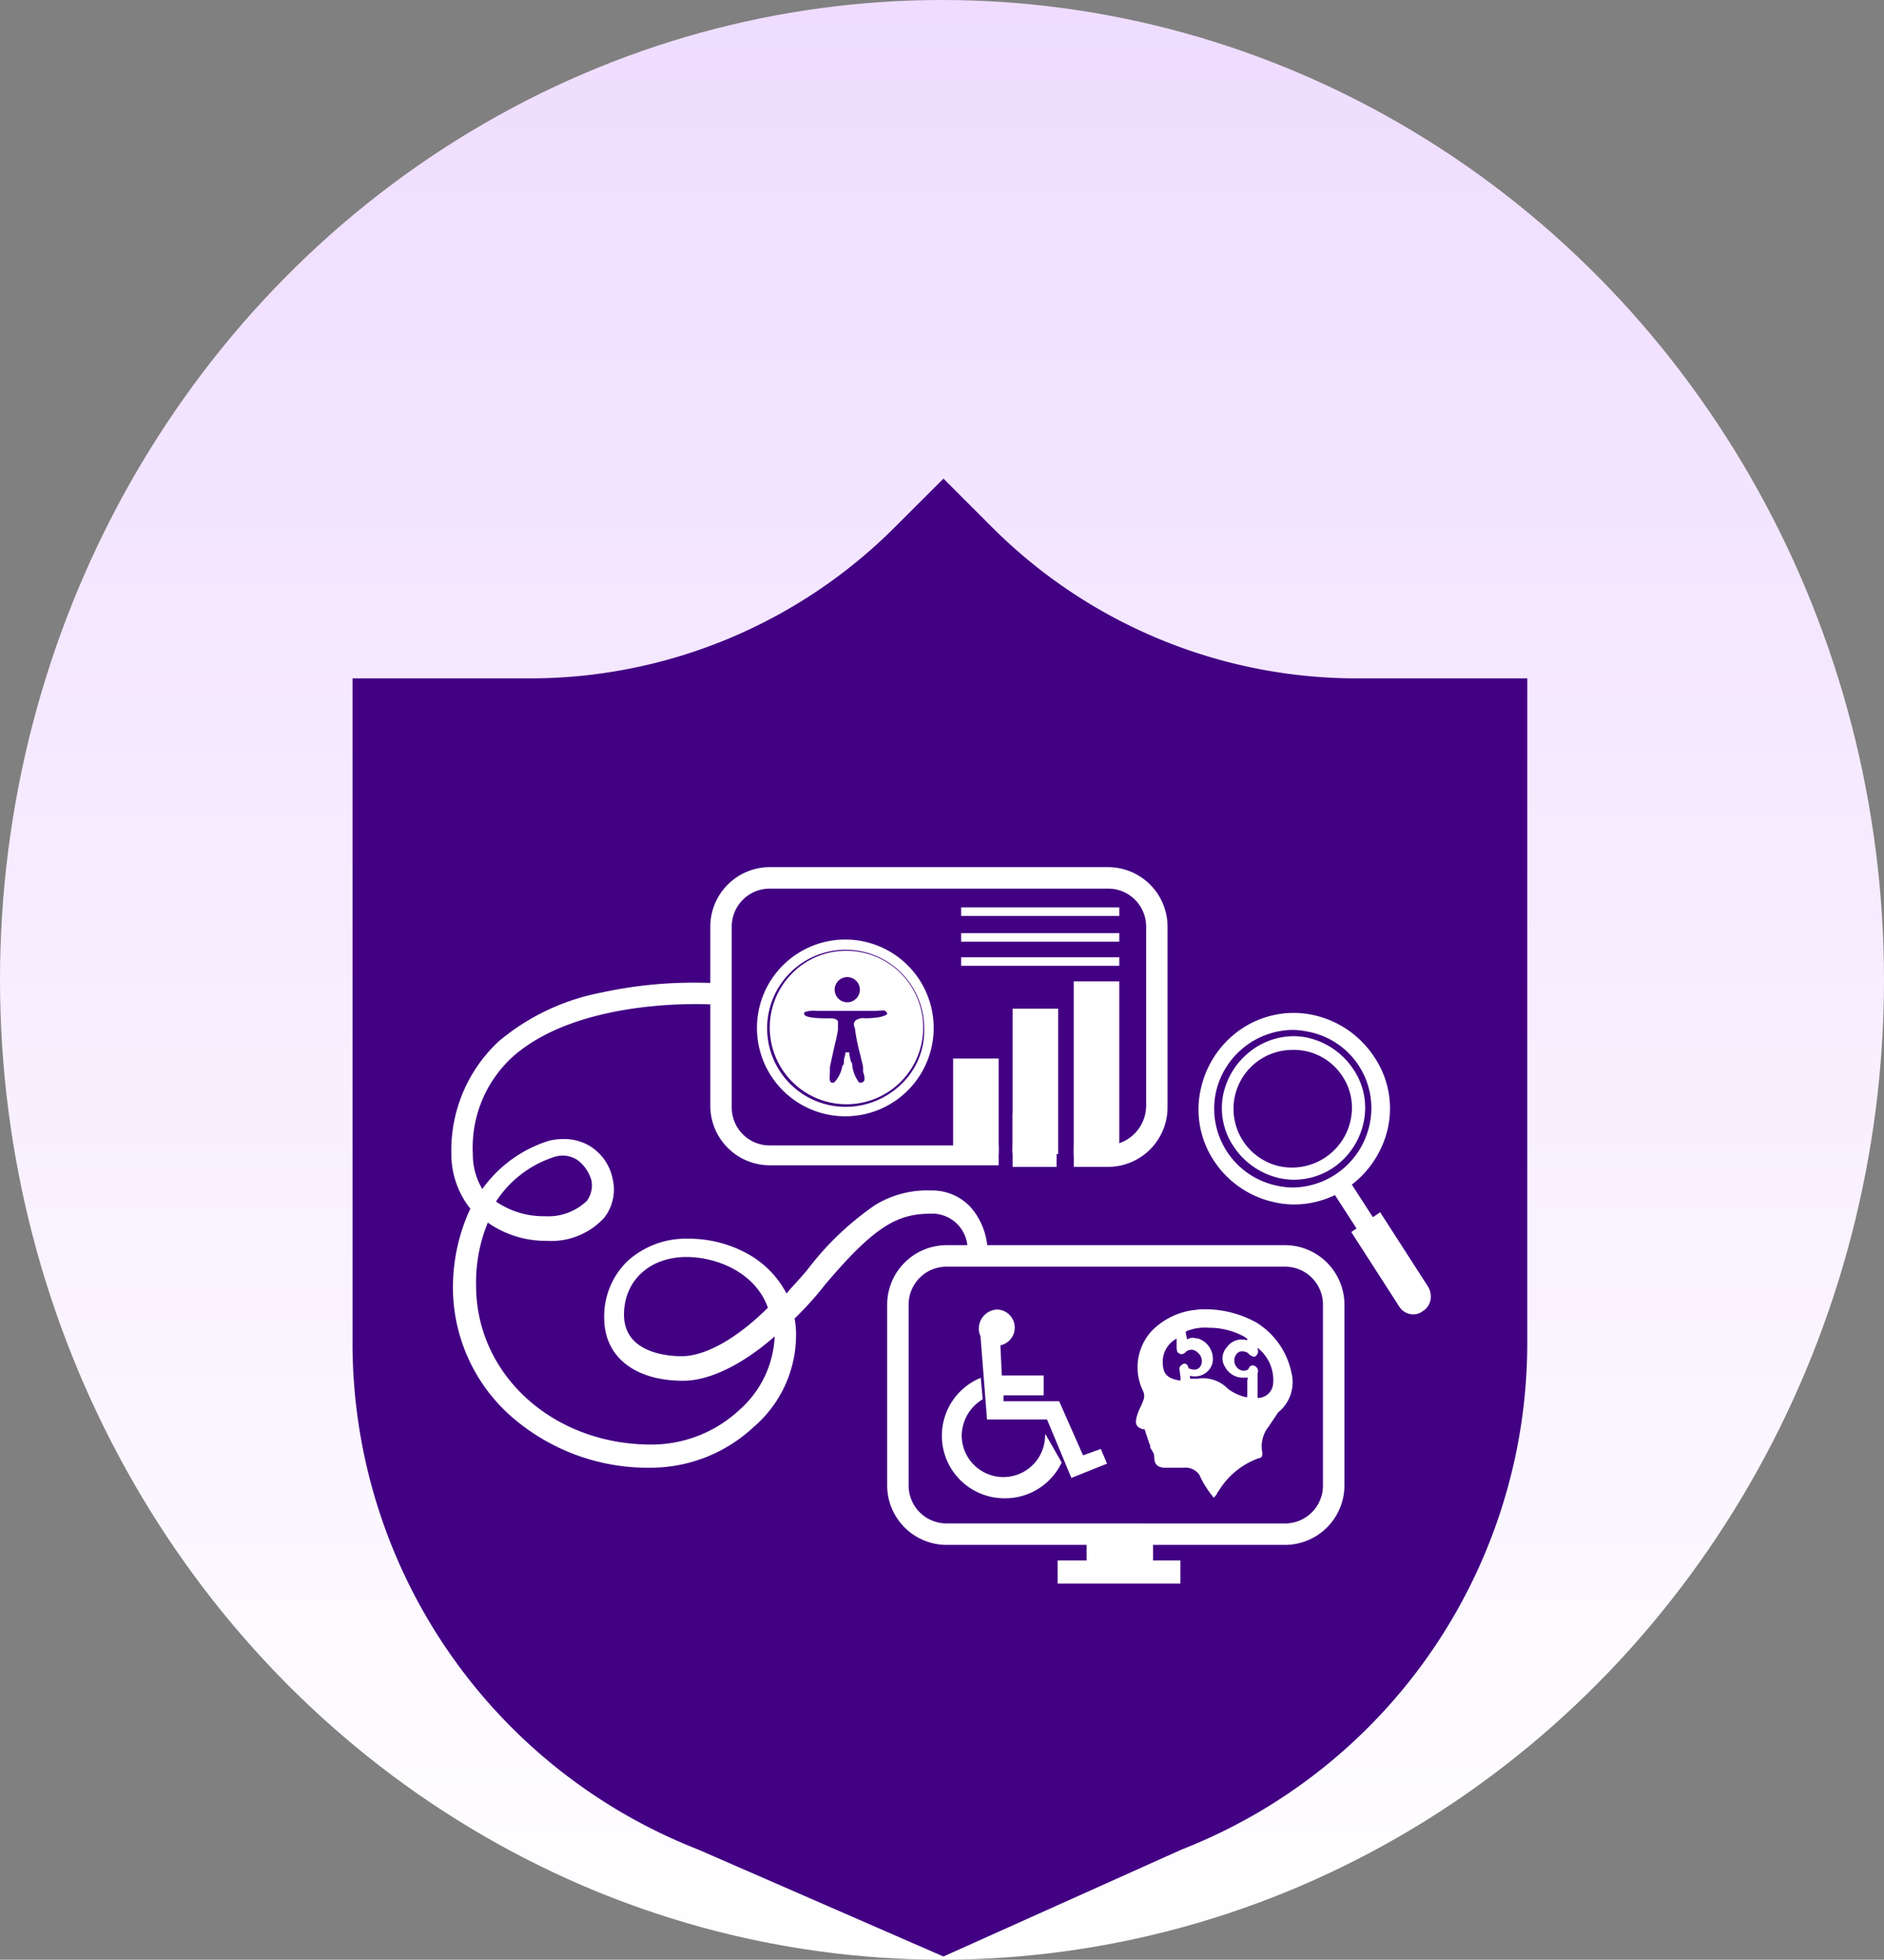 <svg xmlns="http://www.w3.org/2000/svg" xmlns:xlink="http://www.w3.org/1999/xlink" width="149.636" height="155.596" viewBox="0 0 149.636 155.596"><rect x="0" y="0" width="149.636" height="155.596" fill="#808080" stroke="none"/><defs><linearGradient id="a" x1="0.5" x2="0.5" y2="1" gradientUnits="objectBoundingBox"><stop offset="0" stop-color="#efdcff"/><stop offset="1" stop-color="#fff"/></linearGradient></defs><g transform="translate(-319 -460)"><ellipse cx="74.818" cy="77.798" rx="74.818" ry="77.798" transform="translate(319 460)" fill="url(#a)"/><g transform="translate(395 460)"><path d="M344.143,105.3a40.969,40.969,0,0,1-28.974-12l-3.86-3.86L307.443,93.3a40.966,40.966,0,0,1-28.968,12h-14.1v52.78a43.174,43.174,0,0,0,27.45,40.208l19.481,8.494,18.912-8.49a43.177,43.177,0,0,0,27.459-40.211V105.3Z" transform="translate(-312.375 -51.438)" fill="#420083"/><g transform="translate(-76.7 4.3)"><g transform="translate(36.7 64.7)"><g transform="translate(24.268 5.748)"><path d="M62.375,69.9a5.875,5.875,0,1,0,5.875,5.875A5.86,5.86,0,0,0,62.375,69.9Zm.128,1.788a1.15,1.15,0,1,1-1.15,1.15A1.145,1.145,0,0,1,62.5,71.688Zm1.4,3.576a.957.957,0,0,0-.639.128c-.128.128-.128.255,0,.511v.128c0,.255.255,1.277.639,2.938v.383c.128.383.255.894-.255,1.022H63.4a2.692,2.692,0,0,1-.639-1.4.469.469,0,0,0-.128-.383c0-.128-.128-.511-.128-.766,0,.255-.128.511-.128.766a.469.469,0,0,1-.128.383s-.255,1.15-.766,1.4h-.255c-.383-.128-.255-.639-.255-1.022v-.383c.383-1.788.639-2.81.639-2.938v-.639c-.128-.128-.255-.128-.639-.128-1.4,0-2.044-.128-2.044-.511,0-.128,0-.255.128-.255.128-.128.511-.128,1.022-.128h4.6c.511,0,.894-.128,1.022.128.128.128.128.128.128.255C65.824,75.009,65.185,75.264,63.908,75.264Z" transform="translate(-55.478 -69.006)" fill="#fff"/><path d="M62.375,69.75a6.093,6.093,0,1,1-4.241,1.784A5.973,5.973,0,0,1,62.375,69.75Zm0,11.751A5.8,5.8,0,0,0,68.1,75.775a5.732,5.732,0,0,0-5.725-5.725,5.725,5.725,0,1,0,0,11.451Zm.128-9.962a1.3,1.3,0,1,1-1.3,1.3A1.3,1.3,0,0,1,62.5,71.538Zm0,2.3a1,1,0,1,0-1-1A1,1,0,0,0,62.5,73.837Zm2.826.351a.513.513,0,0,1,.489.219.376.376,0,0,1,.156.346c0,.408-.792.661-2.066.661-.21,0-.449,0-.533.084-.052.052-.094.094.028.338l.016.032v.163a18.975,18.975,0,0,0,.4,1.9q.106.452.232,1l0,.017v.376a1.182,1.182,0,0,1,.037.9.6.6,0,0,1-.406.29l-.018,0h-.319l-.038-.025a2.755,2.755,0,0,1-.705-1.53.326.326,0,0,0-.084-.277l0,0a.564.564,0,0,1-.138.352c-.056.236-.317,1.207-.836,1.466l-.032.016H61.2l-.023-.008c-.417-.139-.389-.6-.368-.935.005-.081.01-.158.01-.229v-.4l0-.016c.176-.823.326-1.486.435-1.969s.2-.873.2-.938v-.567c-.07-.044-.173-.048-.489-.048-1.389,0-2.194-.108-2.194-.661,0-.112,0-.363.218-.4a2.211,2.211,0,0,1,1.081-.133h4.6c.134,0,.263-.009.377-.018S65.244,74.188,65.329,74.188Zm.344.5a1.115,1.115,0,0,0-.082-.087l-.017-.017-.011-.022c-.019-.039-.053-.077-.233-.077-.074,0-.162.006-.256.013-.119.009-.254.019-.4.019h-4.6a2.406,2.406,0,0,0-.916.084l-.044.044H59.08a1.037,1.037,0,0,0,0,.105c0,.361,1.425.361,1.894.361.405,0,.573,0,.745.172l.044.044v.7a9.229,9.229,0,0,1-.207,1c-.109.48-.257,1.137-.431,1.951v.367c0,.08-.005.165-.01.247-.021.339-.022.554.143.625h.19a2.445,2.445,0,0,0,.658-1.288l.01-.043.031-.031a.326.326,0,0,0,.084-.277,1.724,1.724,0,0,1,.068-.42,1.481,1.481,0,0,0,.059-.347h.3a2.458,2.458,0,0,0,.076.47c.021.092.039.17.047.233a.633.633,0,0,1,.132.446,2.8,2.8,0,0,0,.538,1.255h.186a.3.3,0,0,0,.2-.139c.1-.184-.017-.536-.067-.686l-.008-.023v-.39q-.124-.536-.228-.982a16.339,16.339,0,0,1-.41-1.973v-.093c-.119-.248-.152-.455.044-.652a1.046,1.046,0,0,1,.745-.172c1.343,0,1.766-.281,1.766-.361C65.674,74.729,65.674,74.7,65.673,74.691Z" transform="translate(-55.478 -69.006)" fill="#fff"/><path d="M62.6,69.2a6.9,6.9,0,1,0,6.9,6.9A6.868,6.868,0,0,0,62.6,69.2Zm0,13.283A6.386,6.386,0,1,1,68.983,76.1,6.323,6.323,0,0,1,62.6,82.483Z" transform="translate(-55.7 -69.2)" fill="#fff"/><path d="M62.6,69.05a7.018,7.018,0,1,1-4.992,2.056A7.007,7.007,0,0,1,62.6,69.05Zm0,13.794A6.747,6.747,0,1,0,55.85,76.1,6.755,6.755,0,0,0,62.6,82.844Zm0-13.283a6.543,6.543,0,0,1,6.536,6.533A6.14,6.14,0,0,1,67.371,80.6,6.664,6.664,0,0,1,62.6,82.633a6.536,6.536,0,1,1,0-13.072Zm0,12.772a6.362,6.362,0,0,0,4.558-1.939A5.842,5.842,0,0,0,68.833,76.1V76.1A6.236,6.236,0,1,0,62.6,82.333Z" transform="translate(-55.7 -69.2)" fill="#fff"/></g><path d="M84.22,64.7H57.4a4.579,4.579,0,0,0-4.6,4.6V83.476a4.579,4.579,0,0,0,4.6,4.6H75.407V86.8H57.4A3.162,3.162,0,0,1,54.2,83.6V69.3A3.162,3.162,0,0,1,57.4,66.1H84.22A3.162,3.162,0,0,1,87.413,69.3V83.476a3.3,3.3,0,0,1-2.427,3.193c-.255,0-.511.128-.766.128H81.666v1.4H84.22a4.579,4.579,0,0,0,4.6-4.6V69.3A4.579,4.579,0,0,0,84.22,64.7ZM76.812,86.8v.383h0V88.2h3.193V86.8Z" transform="translate(-32.236 -64.7)" fill="#fff"/><path d="M57.4,64.55H84.22A4.729,4.729,0,0,1,88.968,69.3V83.6a4.729,4.729,0,0,1-4.748,4.748h-2.7v-1.7h2.7a1.481,1.481,0,0,0,.347-.059,1.807,1.807,0,0,1,.4-.068,3.161,3.161,0,0,0,2.3-3.043V69.3a3.011,3.011,0,0,0-3.043-3.043H57.4A3.011,3.011,0,0,0,54.355,69.3V83.6A3.011,3.011,0,0,0,57.4,86.646H75.557v1.577H57.4a4.729,4.729,0,0,1-4.748-4.748V69.3A4.729,4.729,0,0,1,57.4,64.55Zm26.822,23.5A4.453,4.453,0,0,0,88.668,83.6V69.3A4.453,4.453,0,0,0,84.22,64.85H57.4A4.453,4.453,0,0,0,52.95,69.3V83.476A4.453,4.453,0,0,0,57.4,87.924H75.257v-.977H57.4A3.308,3.308,0,0,1,54.055,83.6V69.3A3.308,3.308,0,0,1,57.4,65.955H84.22A3.308,3.308,0,0,1,87.563,69.3V83.476a3.461,3.461,0,0,1-2.537,3.338l-.019.005h-.02a1.481,1.481,0,0,0-.347.059,1.725,1.725,0,0,1-.42.068h-2.4v1.1Zm-7.558-1.4h3.493v1.7H76.662Zm3.193.3H76.962v1.1h2.893Z" transform="translate(-32.236 -64.7)" fill="#fff"/><rect width="3.321" height="7.28" transform="translate(39.85 15.199)" fill="#fff"/><path d="M-.15-.15H3.471V7.43H-.15Zm3.321.3H.15V7.13H3.171Z" transform="translate(39.85 15.199)" fill="#fff"/><rect width="3.321" height="11.24" transform="translate(44.576 11.24)" fill="#fff"/><path d="M-.15-.15H3.471V11.39H-.15Zm3.321.3H.15V11.09H3.171Z" transform="translate(44.576 11.24)" fill="#fff"/><rect width="3.321" height="13.539" transform="translate(49.429 9.068)" fill="#fff"/><path d="M-.15-.15H3.471V13.689H-.15Zm3.321.3H.15V13.389H3.171Z" transform="translate(49.429 9.068)" fill="#fff"/><rect height="3.065" transform="translate(44.576 19.414)" fill="#fff"/><path d="M-.15,0h.3V3.065h-.3V0Z" transform="translate(44.576 19.414)" fill="#fff"/><path d="M95.22,88.2H68.4a4.579,4.579,0,0,0-4.6,4.6V107.1a4.579,4.579,0,0,0,4.6,4.6H95.22a4.579,4.579,0,0,0,4.6-4.6V92.8A4.579,4.579,0,0,0,95.22,88.2Zm3.193,18.9A3.162,3.162,0,0,1,95.22,110.3H68.4A3.162,3.162,0,0,1,65.2,107.1V92.8A3.162,3.162,0,0,1,68.4,89.6H95.22A3.162,3.162,0,0,1,98.413,92.8Z" transform="translate(-29.187 -58.185)" fill="#fff"/><path d="M68.4,88.05H95.22A4.729,4.729,0,0,1,99.968,92.8V107.1a4.729,4.729,0,0,1-4.748,4.748H68.4A4.729,4.729,0,0,1,63.65,107.1V92.8A4.729,4.729,0,0,1,68.4,88.05Zm26.822,23.5a4.453,4.453,0,0,0,4.448-4.448V92.8A4.453,4.453,0,0,0,95.22,88.35H68.4A4.453,4.453,0,0,0,63.95,92.8V107.1a4.453,4.453,0,0,0,4.448,4.448ZM68.4,89.455H95.22A3.308,3.308,0,0,1,98.563,92.8V107.1a3.308,3.308,0,0,1-3.343,3.343H68.4a3.308,3.308,0,0,1-3.343-3.343V92.8A3.308,3.308,0,0,1,68.4,89.455ZM95.22,110.146a3.011,3.011,0,0,0,3.043-3.043V92.8a3.011,3.011,0,0,0-3.043-3.043H68.4A3.011,3.011,0,0,0,65.355,92.8V107.1a3.011,3.011,0,0,0,3.043,3.043Z" transform="translate(-29.187 -58.185)" fill="#fff"/><g transform="translate(38.956 35.124)"><path d="M70.9,94.754a1.26,1.26,0,0,0,1.15-1.277A1.28,1.28,0,0,0,70.777,92.2,1.374,1.374,0,0,0,69.5,93.477a1.151,1.151,0,0,0,.128.639l.511,6.514h4.726l1.916,4.6,2.554-1.022-.383-.894-1.4.511L75.631,99.48H71.16v-.766h3.193V97.437H71.033Z" transform="translate(-66.562 -92.2)" fill="#fff" fill-rule="evenodd"/><path d="M70.777,92.05a1.437,1.437,0,0,1,.284,2.843l.114,2.394H74.5v1.577H71.31v.466h4.418l1.9,4.3,1.406-.511.5,1.166L76.7,105.422l-1.934-4.642H70l-.52-6.624a1.3,1.3,0,0,1-.13-.679A1.524,1.524,0,0,1,70.777,92.05ZM70.9,94.6a1.115,1.115,0,0,0,1-1.127,1.13,1.13,0,0,0-1.127-1.127,1.221,1.221,0,0,0-1.127,1.127,1.013,1.013,0,0,0,.112.572l.013.026.5,6.4h4.687l1.9,4.554,2.274-.91-.267-.622-1.4.51L75.533,99.63H71.01V98.564H74.2v-.977H70.89L70.748,94.6Z" transform="translate(-66.562 -92.2)" fill="#fff"/><path d="M76.4,103.014A4.842,4.842,0,1,1,70.01,96.5l.128,1.4a3.54,3.54,0,0,0-1.66,2.938,3.46,3.46,0,0,0,6.9.383Z" transform="translate(-67.2 -91.008)" fill="#fff" fill-rule="evenodd"/><path d="M72.054,105.846a4.967,4.967,0,0,1-2.106-9.482l.193-.089.155,1.709-.078.049a3.4,3.4,0,0,0-1.59,2.81,3.31,3.31,0,0,0,6.6.372l.037-.487,1.3,2.279-.032.07A4.967,4.967,0,0,1,72.054,105.846ZM69.88,96.73a4.659,4.659,0,0,0-2.53,4.112,4.706,4.706,0,0,0,8.877,2.178l-.768-1.344a3.644,3.644,0,0,1-3.533,2.765,3.584,3.584,0,0,1-3.6-3.6,3.707,3.707,0,0,1,1.653-3.015Z" transform="translate(-67.2 -91.008)" fill="#fff"/></g><path d="M78.977,92.725c-.255-2.3-1.66-4.343-4.343-4.343-3.065,0-5.237.894-9.707,6.258-.639.766-1.277,1.4-1.788,2.044a8.467,8.467,0,0,0-7.791-4.47c-3.832,0-6.514,2.554-6.514,6.131,0,3.065,2.427,4.854,6.131,4.854,2.044,0,4.726-1.277,7.408-3.7v.383c0,4.087-4.215,8.685-9.963,8.685-7.919,0-14.05-5.62-14.05-12.772a12.318,12.318,0,0,1,1.022-5.237,7.751,7.751,0,0,0,4.726,1.533,5.58,5.58,0,0,0,4.47-1.788,3.512,3.512,0,0,0,.639-2.938,3.806,3.806,0,0,0-1.788-2.554,4.159,4.159,0,0,0-3.065-.383A10.2,10.2,0,0,0,39,88.382a5.449,5.449,0,0,1-.894-3.065A9.937,9.937,0,0,1,41.3,77.526c4.726-4.215,13.156-4.343,15.966-4.215h.894l.128-1.4H57.264c-3.065-.128-11.751,0-16.86,4.6a11.659,11.659,0,0,0-3.7,8.813,6.879,6.879,0,0,0,1.533,4.343,14.615,14.615,0,0,0-1.4,6.259c0,7.919,6.769,14.177,15.582,14.177a11.857,11.857,0,0,0,8.047-3.193,9.411,9.411,0,0,0,3.321-7.025,6.219,6.219,0,0,0-.128-1.533,25.44,25.44,0,0,0,2.427-2.682c4.087-4.854,5.875-5.748,8.685-5.748A2.948,2.948,0,0,1,77.7,92.853a2.877,2.877,0,0,1,.128.894h1.4A1.931,1.931,0,0,1,78.977,92.725Zm-24.14,8.813c-1.4,0-4.726-.383-4.726-3.449,0-2.81,2.171-4.726,5.109-4.726,2.3,0,5.62,1.15,6.642,4.215C59.307,100.133,56.753,101.538,54.837,101.538ZM44.619,85.445a2.3,2.3,0,0,1,2.044.255,3.244,3.244,0,0,1,1.15,1.66,2.217,2.217,0,0,1-.383,1.788,4.519,4.519,0,0,1-3.449,1.277,6.75,6.75,0,0,1-4.087-1.277A8.8,8.8,0,0,1,44.619,85.445Z" transform="translate(-36.7 -62.71)" fill="#fff"/><path d="M52.41,110.246a16.483,16.483,0,0,1-11.2-4.158,13.655,13.655,0,0,1-4.535-10.169,14.775,14.775,0,0,1,1.381-6.239,6.977,6.977,0,0,1-1.509-4.362A11.825,11.825,0,0,1,40.3,76.4a17.868,17.868,0,0,1,8.071-3.861,34.368,34.368,0,0,1,7.513-.806c.475,0,.939.009,1.381.028H58.45l-.155,1.7H57.257c-.413-.019-.859-.028-1.325-.028-2.952,0-10.278.41-14.534,4.205a9.749,9.749,0,0,0-3.143,7.679,5.305,5.305,0,0,0,.753,2.8,10.249,10.249,0,0,1,5.319-3.84,5.282,5.282,0,0,1,1.143-.132,4.044,4.044,0,0,1,2.033.531,3.968,3.968,0,0,1,1.86,2.652,3.64,3.64,0,0,1-.663,3.057l0,0a5.7,5.7,0,0,1-4.589,1.846,8.013,8.013,0,0,1-4.666-1.447,12.413,12.413,0,0,0-.931,5c0,7.078,6.105,12.622,13.9,12.622a10.247,10.247,0,0,0,7.034-2.769,8.245,8.245,0,0,0,2.778-5.766v-.049c-2.551,2.24-5.183,3.519-7.258,3.519-3.874,0-6.281-1.917-6.281-5a6.12,6.12,0,0,1,1.867-4.516,6.914,6.914,0,0,1,4.8-1.765,9.688,9.688,0,0,1,4.638,1.152A7.7,7.7,0,0,1,63.17,96.41c.232-.278.485-.558.75-.85.291-.321.591-.653.892-1.015a23.342,23.342,0,0,1,5.418-5.173,7.934,7.934,0,0,1,4.4-1.139,4.164,4.164,0,0,1,3.193,1.359,5.515,5.515,0,0,1,1.3,3.117v.017a1.791,1.791,0,0,0,.24.955l.109.217h-1.8v-.15a2.737,2.737,0,0,0-.12-.847l-.005-.015,0-.016a2.81,2.81,0,0,0-2.789-2.8c-2.662,0-4.441.791-8.568,5.691a24.931,24.931,0,0,1-2.379,2.636,6.693,6.693,0,0,1,.112,1.486,9.611,9.611,0,0,1-3.372,7.137A12.007,12.007,0,0,1,52.41,110.246Zm3.475-38.217c-3.841,0-10.946.6-15.381,4.587a11.533,11.533,0,0,0-3.654,8.7,6.707,6.707,0,0,0,1.5,4.251l.056.072-.038.083a14.5,14.5,0,0,0-1.391,6.2c0,7.866,6.779,14.027,15.432,14.027a11.707,11.707,0,0,0,7.944-3.152,9.314,9.314,0,0,0,3.274-6.916,6.048,6.048,0,0,0-.123-1.5l-.021-.082.06-.06a25.2,25.2,0,0,0,2.413-2.666l.005-.007a23.158,23.158,0,0,1,4.856-4.724,6.781,6.781,0,0,1,3.944-1.077,3.13,3.13,0,0,1,3.085,3.055,2.889,2.889,0,0,1,.128.776H79a1.923,1.923,0,0,1-.171-.863c-.228-2.033-1.449-4.2-4.193-4.2-3.057,0-5.168.9-9.592,6.2-.305.366-.608.7-.9,1.024-.319.353-.62.686-.886,1.017l-.149.187-.1-.216a8.348,8.348,0,0,0-7.656-4.385c-3.747,0-6.364,2.459-6.364,5.981,0,2.9,2.292,4.7,5.981,4.7,2.069,0,4.733-1.336,7.307-3.665l.251-.227v.721a8.548,8.548,0,0,1-2.873,5.985,10.546,10.546,0,0,1-7.239,2.85,14.89,14.89,0,0,1-10.1-3.743,12.307,12.307,0,0,1-4.1-9.179,12.579,12.579,0,0,1,1.035-5.3l.08-.175.151.12a7.619,7.619,0,0,0,4.632,1.5,5.406,5.406,0,0,0,4.35-1.728,3.35,3.35,0,0,0,.613-2.812,3.675,3.675,0,0,0-1.717-2.461,3.748,3.748,0,0,0-1.884-.491,4.975,4.975,0,0,0-1.074.124,10.008,10.008,0,0,0-5.275,3.9l-.127.175-.12-.18a5.646,5.646,0,0,1-.919-3.149,10.036,10.036,0,0,1,3.244-7.9,16.717,16.717,0,0,1,7.59-3.534,33.632,33.632,0,0,1,7.143-.747c.469,0,.919.01,1.335.028h.754l.1-1.1h-.864C56.818,72.038,56.357,72.028,55.885,72.028Zm-1.048,29.66c-1.144,0-4.876-.259-4.876-3.6a4.7,4.7,0,0,1,1.5-3.527,5.529,5.529,0,0,1,3.757-1.348,8.425,8.425,0,0,1,3.871.976A5.921,5.921,0,0,1,62,97.531l.029.088-.066.066C59.424,100.229,56.824,101.688,54.837,101.688Zm.383-8.174c-2.92,0-4.959,1.882-4.959,4.576,0,3.061,3.5,3.3,4.576,3.3,1.892,0,4.386-1.4,6.853-3.85C60.714,94.774,57.665,93.514,55.22,93.514ZM43.98,90.576A6.908,6.908,0,0,1,39.8,89.267l-.108-.084.073-.115a9.022,9.022,0,0,1,4.764-3.752l.04-.013a2.437,2.437,0,0,1,2.168.269l.013.009a3.391,3.391,0,0,1,1.2,1.733l0,.018a2.362,2.362,0,0,1-.41,1.908l0,.006A4.648,4.648,0,0,1,43.98,90.576Zm-3.885-1.463a6.674,6.674,0,0,0,3.885,1.163,4.419,4.419,0,0,0,3.331-1.22,2.065,2.065,0,0,0,.356-1.657,3.1,3.1,0,0,0-1.088-1.574,2.137,2.137,0,0,0-1.912-.238l-.042.014A8.709,8.709,0,0,0,40.095,89.113Z" transform="translate(-36.7 -62.71)" fill="#fff"/><path d="M91.317,97.054a5.951,5.951,0,0,0-2.682-3.832,8.141,8.141,0,0,0-4.6-1.022,5.512,5.512,0,0,0-3.576,1.66,4.136,4.136,0,0,0-.639,4.6,1.08,1.08,0,0,1,0,.894,13.251,13.251,0,0,0-.511,1.277c-.128.511,0,.639.383.766.128,0,.255,0,.255.128l.383,1.15c.128.128,0,.255.128.383.128.255.255.383.255.639,0,.511.128.766.766.766h1.4a1.5,1.5,0,0,1,1.4.639,7.241,7.241,0,0,0,1.022,1.66c.128-.128.128-.255.255-.383A6.277,6.277,0,0,1,88.89,103.7c.128,0,.128-.128.128-.255a2.67,2.67,0,0,1,.511-2.171l.766-1.15A2.932,2.932,0,0,0,91.317,97.054Zm-8.43-.511c-.255.128-.128.255-.128.511.128.894.128.894-.766.639-.639-.255-.894-.639-.894-1.533a2.252,2.252,0,0,1,1.15-1.916c.255-.128.255-.128.255.128v.639c0,.128,0,.383.128.383.128.128.255,0,.383-.128a.82.82,0,0,1,1.15.128.977.977,0,0,1,.255,1.15c-.255.511-.766.511-1.277.255C83.142,96.543,83.014,96.415,82.887,96.543Zm5.237,1.15V98.2h0v.511c0,.511,0,.511-.511.383a4,4,0,0,1-1.277-.639,2.575,2.575,0,0,0-2.3-.766h-.511c-.255,0-.255-.128-.255-.383s.128-.128.255-.128a1.313,1.313,0,0,0,1.533-.894A1.566,1.566,0,0,0,84.036,94.5c-.255,0-.383-.128-.639,0-.128,0-.383.255-.383-.128,0-.255-.255-.639.128-.766a4.06,4.06,0,0,1,1.788-.255,5.933,5.933,0,0,1,2.938.766c.128.128.255.128.255.255s0,.255-.255.255a1.276,1.276,0,0,0-1.4.511,1.145,1.145,0,0,0-.128,1.4,1.467,1.467,0,0,0,1.4.766C88.123,97.309,88.251,97.309,88.123,97.692Zm2.044.255a1.374,1.374,0,0,1-1.277,1.277c-.255,0-.255,0-.255-.255V97.181c0-.128.128-.383-.128-.511s-.255.128-.383.255a.832.832,0,0,1-1.15-.255.953.953,0,0,1,0-1.15.808.808,0,0,1,1.15-.128c.128.128.255.255.383.255.255-.128.128-.383.128-.511v-.383A3.561,3.561,0,0,1,90.167,97.948Z" transform="translate(-24.9 -57.076)" fill="#fff"/><path d="M84.029,92.05h.007A8.389,8.389,0,0,1,88.715,93.1a6.122,6.122,0,0,1,2.748,3.925,3.077,3.077,0,0,1-1.054,3.2l-.753,1.13a2.52,2.52,0,0,0-.5,2.044l.008.023v.024c0,.118,0,.391-.257.4a6.126,6.126,0,0,0-3.223,2.625l-.012.014a.528.528,0,0,0-.1.153.806.806,0,0,1-.156.231l-.122.122-.1-.138a7.457,7.457,0,0,1-1.033-1.676,1.345,1.345,0,0,0-1.273-.563h-1.4c-.761,0-.916-.366-.916-.916a.706.706,0,0,0-.135-.381c-.029-.05-.062-.107-.095-.171a.382.382,0,0,1-.09-.278c0-.059,0-.067-.02-.086l-.025-.025-.4-1.2a1.028,1.028,0,0,0-.106,0h-.024l-.023-.008c-.43-.143-.633-.336-.481-.945a4.491,4.491,0,0,1,.319-.83,4.4,4.4,0,0,0,.195-.458.945.945,0,0,0,.011-.775,4.264,4.264,0,0,1,.659-4.77l.005-.006a5.647,5.647,0,0,1,3.669-1.7Zm4.838,11.413a2.794,2.794,0,0,1,.532-2.272l0-.006.777-1.166.015-.013a2.769,2.769,0,0,0,.974-2.92,5.831,5.831,0,0,0-2.616-3.738,7.877,7.877,0,0,0-4.511-1,5.36,5.36,0,0,0-3.474,1.614,4,4,0,0,0-.619,4.417l.006.01a1.219,1.219,0,0,1,.008,1.009,4.607,4.607,0,0,1-.208.49,4.187,4.187,0,0,0-.3.776c-.106.424-.029.482.262.58.126,0,.363.016.38.25l.367,1.1a.386.386,0,0,1,.081.269c0,.059,0,.067.02.086l.017.017.011.022c.032.064.065.121.1.175a.983.983,0,0,1,.175.531c0,.462.089.616.616.616h1.4a1.644,1.644,0,0,1,1.525.7l.012.016.007.018a6.388,6.388,0,0,0,.876,1.457.816.816,0,0,1,.149-.223,6.412,6.412,0,0,1,3.4-2.729l.01,0A.78.78,0,0,0,88.867,103.463ZM84.93,93.2a6.075,6.075,0,0,1,3.012.786l.017.01.014.014a.578.578,0,0,0,.112.083.316.316,0,0,1,.187.278c0,.121,0,.405-.405.405h-.018l-.018,0a1.339,1.339,0,0,0-.324-.042,1.123,1.123,0,0,0-.925.5l-.014.016a1.011,1.011,0,0,0-.1,1.232,1.186,1.186,0,0,0,.735.608,1.031,1.031,0,0,1-.356-.33,1.1,1.1,0,0,1,.008-1.328.831.831,0,0,1,.707-.36,1.177,1.177,0,0,1,.643.2l.012.008.01.01a1.03,1.03,0,0,0,.247.2c.049-.039.048-.095.024-.225a.724.724,0,0,1-.016-.13v-.714l.249.218a3.744,3.744,0,0,1,1.583,3.32v.011a1.52,1.52,0,0,1-1.4,1.4l-.025,0c-.341,0-.405-.064-.405-.405V97.181a.724.724,0,0,1,.016-.13c.029-.156.024-.2-.061-.247a.194.194,0,0,0-.048-.018.551.551,0,0,0-.046.076.693.693,0,0,1-.116.17l-.01.01-.012.008a.942.942,0,0,1-.235.113.367.367,0,0,1,.3.129.473.473,0,0,1,0,.423v1c0,.351,0,.6-.3.6a1.863,1.863,0,0,1-.4-.075,4.136,4.136,0,0,1-1.324-.659l-.012-.008-.011-.01a2.419,2.419,0,0,0-1.757-.754,2.949,2.949,0,0,0-.415.03l-.021,0h-.511c-.405,0-.405-.283-.405-.533,0-.19.075-.265.144-.293q-.093-.035-.189-.083l-.083-.041V96.8a.4.4,0,0,0-.019-.131l-.02.01c-.085.043-.085.043-.065.166a1.3,1.3,0,0,1,.021.2c.069.483.1.7-.023.846a.317.317,0,0,1-.253.1,2.974,2.974,0,0,1-.682-.153l-.015,0c-.72-.288-.988-.741-.988-1.672a2.4,2.4,0,0,1,1.216-2.041l.016-.009a.654.654,0,0,1,.271-.1.193.193,0,0,1,.192.172,1.1,1.1,0,0,1,.009.19v.639a1,1,0,0,0,.018.233h.022l.044.044.009.008a.711.711,0,0,0,.162-.136l.01-.011.012-.008a.969.969,0,0,1,1.328.136,1.134,1.134,0,0,1,.3,1.313l-.008.02a.95.95,0,0,1-.281.346,1,1,0,0,0,.638-.7,1.412,1.412,0,0,0-.9-1.609,1.252,1.252,0,0,1-.24-.034.406.406,0,0,0-.305.019l-.032.016H83.4c-.008,0-.043.017-.067.027a.526.526,0,0,1-.206.056c-.078,0-.261-.035-.261-.361a.959.959,0,0,0-.036-.2c-.049-.2-.139-.566.256-.7A4.215,4.215,0,0,1,84.93,93.2Zm2.847,1.037A5.777,5.777,0,0,0,84.93,93.5a3.919,3.919,0,0,0-1.721.24l-.02.008c-.124.041-.134.091-.07.352a1.169,1.169,0,0,1,.045.272c0,.02,0,.036,0,.048l.045-.019a.6.6,0,0,1,.145-.048.625.625,0,0,1,.263-.06.982.982,0,0,1,.213.029.922.922,0,0,0,.2.028h.024l.023.008a1.707,1.707,0,0,1,1.122,1.955,1.429,1.429,0,0,1-1.428,1.044,1.444,1.444,0,0,1-.269-.025.468.468,0,0,1-.089-.014.7.7,0,0,0,.017.214.217.217,0,0,0,.088.011h.5a2.729,2.729,0,0,1,2.405.8,3.8,3.8,0,0,0,1.218.61,2.193,2.193,0,0,0,.314.066,2.312,2.312,0,0,0,.011-.3V97.668l.008-.023a.633.633,0,0,0,.04-.172,1.532,1.532,0,0,0-.273-.014H87.74A1.61,1.61,0,0,1,86.2,96.61a1.285,1.285,0,0,1,.148-1.571,1.424,1.424,0,0,1,1.158-.609,1.631,1.631,0,0,1,.377.046.168.168,0,0,0,.084-.015.421.421,0,0,0,0-.084c-.011-.008-.03-.02-.045-.029A.893.893,0,0,1,87.777,94.237Zm-5.21,1.3c-.214-.053-.214-.379-.214-.526v-.651l-.03.015a2.091,2.091,0,0,0-1.075,1.786c0,.9.279,1.183.793,1.391a3.074,3.074,0,0,0,.593.139l.027,0a2.4,2.4,0,0,0-.051-.612l0-.021a.985.985,0,0,0-.017-.163.382.382,0,0,1,.207-.472.281.281,0,0,1,.187-.076h0c.135,0,.272.112.3.358a1.2,1.2,0,0,0,.472.115.549.549,0,0,0,.522-.331.838.838,0,0,0-.2-.967l-.012-.008-.01-.011a.75.75,0,0,0-.527-.262.783.783,0,0,0-.421.145.561.561,0,0,1-.366.214A.293.293,0,0,1,82.567,95.536Zm7.451,2.393a3.241,3.241,0,0,0-1.234-2.836v.045a.592.592,0,0,0,.011.075.467.467,0,0,1-.222.57l-.032.016h-.035a.745.745,0,0,1-.478-.288.871.871,0,0,0-.464-.145.536.536,0,0,0-.465.239l-.008.012-.011.01a.807.807,0,0,0,.019.96.708.708,0,0,0,.586.322.638.638,0,0,0,.341-.1.571.571,0,0,0,.056-.091.35.35,0,0,1,.3-.234.42.42,0,0,1,.188.051.467.467,0,0,1,.222.57.593.593,0,0,0-.011.076v1.788c0,.036,0,.075,0,.1h.092A1.224,1.224,0,0,0,90.018,97.928Z" transform="translate(-24.9 -57.076)" fill="#fff"/><rect width="4.981" height="3.449" transform="translate(50.451 52.495)" fill="#fff"/><path d="M-.15-.15H5.131V3.6H-.15Zm4.981.3H.15V3.3H4.831Z" transform="translate(50.451 52.495)" fill="#fff"/><rect width="9.452" height="1.533" transform="translate(48.152 55.049)" fill="#fff"/><path d="M-.15-.15H9.6V1.683H-.15ZM9.3.15H.15V1.383H9.3Z" transform="translate(48.152 55.049)" fill="#fff"/><g transform="translate(59.341 11.572)"><path d="M89.086,88.5a7.44,7.44,0,0,1,3.065-14.561A7.44,7.44,0,1,1,89.086,88.5ZM91.769,74.96A6.388,6.388,0,1,0,96.75,82.5,6.382,6.382,0,0,0,91.769,74.96Z" transform="translate(-83.16 -73.76)" fill="#fff"/><path d="M90.629,88.822a7.167,7.167,0,0,1-1.576-.176,7.669,7.669,0,0,1-4.874-3.383,7.36,7.36,0,0,1-.987-5.609,7.768,7.768,0,0,1,2.686-4.373,7.48,7.48,0,0,1,4.681-1.67,7.391,7.391,0,0,1,1.625.182,7.764,7.764,0,0,1,4.786,3.321,7.3,7.3,0,0,1,1.075,5.672,7.827,7.827,0,0,1-2.7,4.335A7.527,7.527,0,0,1,90.629,88.822ZM90.56,73.91a7.343,7.343,0,0,0-7.074,5.808,7.063,7.063,0,0,0,.947,5.383,7.372,7.372,0,0,0,4.686,3.252,6.869,6.869,0,0,0,1.511.169,7.3,7.3,0,0,0,1.489-14.437A7.09,7.09,0,0,0,90.56,73.91Zm-.009,13.865h0a6.324,6.324,0,0,1-1.369-.151A6.742,6.742,0,0,1,85.018,84.8a6.265,6.265,0,0,1-.932-4.89,6.827,6.827,0,0,1,2.3-3.772A6.517,6.517,0,0,1,96.9,82.529,6.827,6.827,0,0,1,94.6,86.3,6.382,6.382,0,0,1,90.551,87.775Zm-.118-12.812a6.323,6.323,0,0,0-6.053,5.011,6.247,6.247,0,0,0,4.867,7.357,6.023,6.023,0,0,0,1.3.144h0A6.322,6.322,0,0,0,96.6,82.464a6.169,6.169,0,0,0-4.862-7.356h-.005A6.02,6.02,0,0,0,90.432,74.963Z" transform="translate(-83.16 -73.76)" fill="#fff"/><path d="M89.068,86.182a5.536,5.536,0,1,1,6.514-4.343A5.505,5.505,0,0,1,89.068,86.182Zm2.044-10.09a4.835,4.835,0,1,0,3.7,5.748A4.761,4.761,0,0,0,91.112,76.092Z" transform="translate(-82.759 -73.359)" fill="#fff"/><path d="M90.205,86.455a5.514,5.514,0,0,1-1.169-.126,5.917,5.917,0,0,1-3.6-2.457,5.446,5.446,0,0,1-.853-4.235,5.878,5.878,0,0,1,2.02-3.279,5.634,5.634,0,0,1,3.55-1.3,5.291,5.291,0,0,1,1.122.121,5.917,5.917,0,0,1,3.6,2.457,5.446,5.446,0,0,1,.853,4.235,5.821,5.821,0,0,1-2,3.317A5.59,5.59,0,0,1,90.205,86.455Zm-.056-11.1A5.547,5.547,0,0,0,84.872,79.7a5.149,5.149,0,0,0,.808,4,5.614,5.614,0,0,0,3.42,2.332,5.214,5.214,0,0,0,1.105.119,5.412,5.412,0,0,0,5.23-4.346,5.15,5.15,0,0,0-.808-4,5.614,5.614,0,0,0-3.42-2.332A4.99,4.99,0,0,0,90.149,75.358ZM90,85.786h0a4.938,4.938,0,0,1-.966-.1,4.783,4.783,0,0,1-3.1-2.174,5.169,5.169,0,0,1-.723-3.75,4.776,4.776,0,0,1,1.789-2.829,5.218,5.218,0,0,1,3.169-1.088,4.912,4.912,0,0,1,4.151,2.28A4.985,4.985,0,0,1,93.174,84.7,5.218,5.218,0,0,1,90,85.786Zm.17-9.636A4.676,4.676,0,0,0,89.1,85.4a4.637,4.637,0,0,0,.907.089,4.758,4.758,0,0,0,4.664-3.676V81.8a4.519,4.519,0,0,0-.6-3.513,4.612,4.612,0,0,0-3.9-2.142Z" transform="translate(-82.759 -73.359)" fill="#fff"/><rect width="1.277" height="9.707" transform="matrix(0.84, -0.543, 0.543, 0.84, 10.472, 13.707)" fill="#fff"/><path d="M-.15-.15H1.427V9.857H-.15Zm1.277.3H.15V9.557h.977Z" transform="matrix(0.84, -0.543, 0.543, 0.84, 10.472, 13.707)" fill="#fff"/><path d="M96.4,93.353,92.7,87.6l2.044-1.4,3.7,5.748a1.256,1.256,0,0,1-.383,1.788h0A1.136,1.136,0,0,1,96.4,93.353Z" transform="translate(-80.516 -70.312)" fill="#fff"/><path d="M97.416,94.1a1.333,1.333,0,0,1-1.14-.672L92.5,87.564l2.291-1.575,3.788,5.878a1.551,1.551,0,0,1,.213,1.1,1.35,1.35,0,0,1-.638.893A1.222,1.222,0,0,1,97.416,94.1ZM92.9,87.646l3.625,5.625a1.038,1.038,0,0,0,.885.53.924.924,0,0,0,.559-.186l.013-.009a1.041,1.041,0,0,0,.5-.7,1.249,1.249,0,0,0-.173-.883L94.7,86.411Z" transform="translate(-80.516 -70.312)" fill="#fff"/></g></g><g transform="translate(77.189 67.893)"><rect width="12.262" height="0.383" fill="#fff"/><path d="M-.15-.15H12.412V.533H-.15Zm12.262.3H.15V.233H12.112Z" fill="#fff"/><rect width="12.262" height="0.383" transform="translate(0 2.044)" fill="#fff"/><path d="M-.15-.15H12.412V.533H-.15Zm12.262.3H.15V.233H12.112Z" transform="translate(0 2.044)" fill="#fff"/><rect width="12.262" height="0.383" transform="translate(0 3.959)" fill="#fff"/><path d="M-.15-.15H12.412V.533H-.15Zm12.262.3H.15V.233H12.112Z" transform="translate(0 3.959)" fill="#fff"/></g></g></g></g></svg>